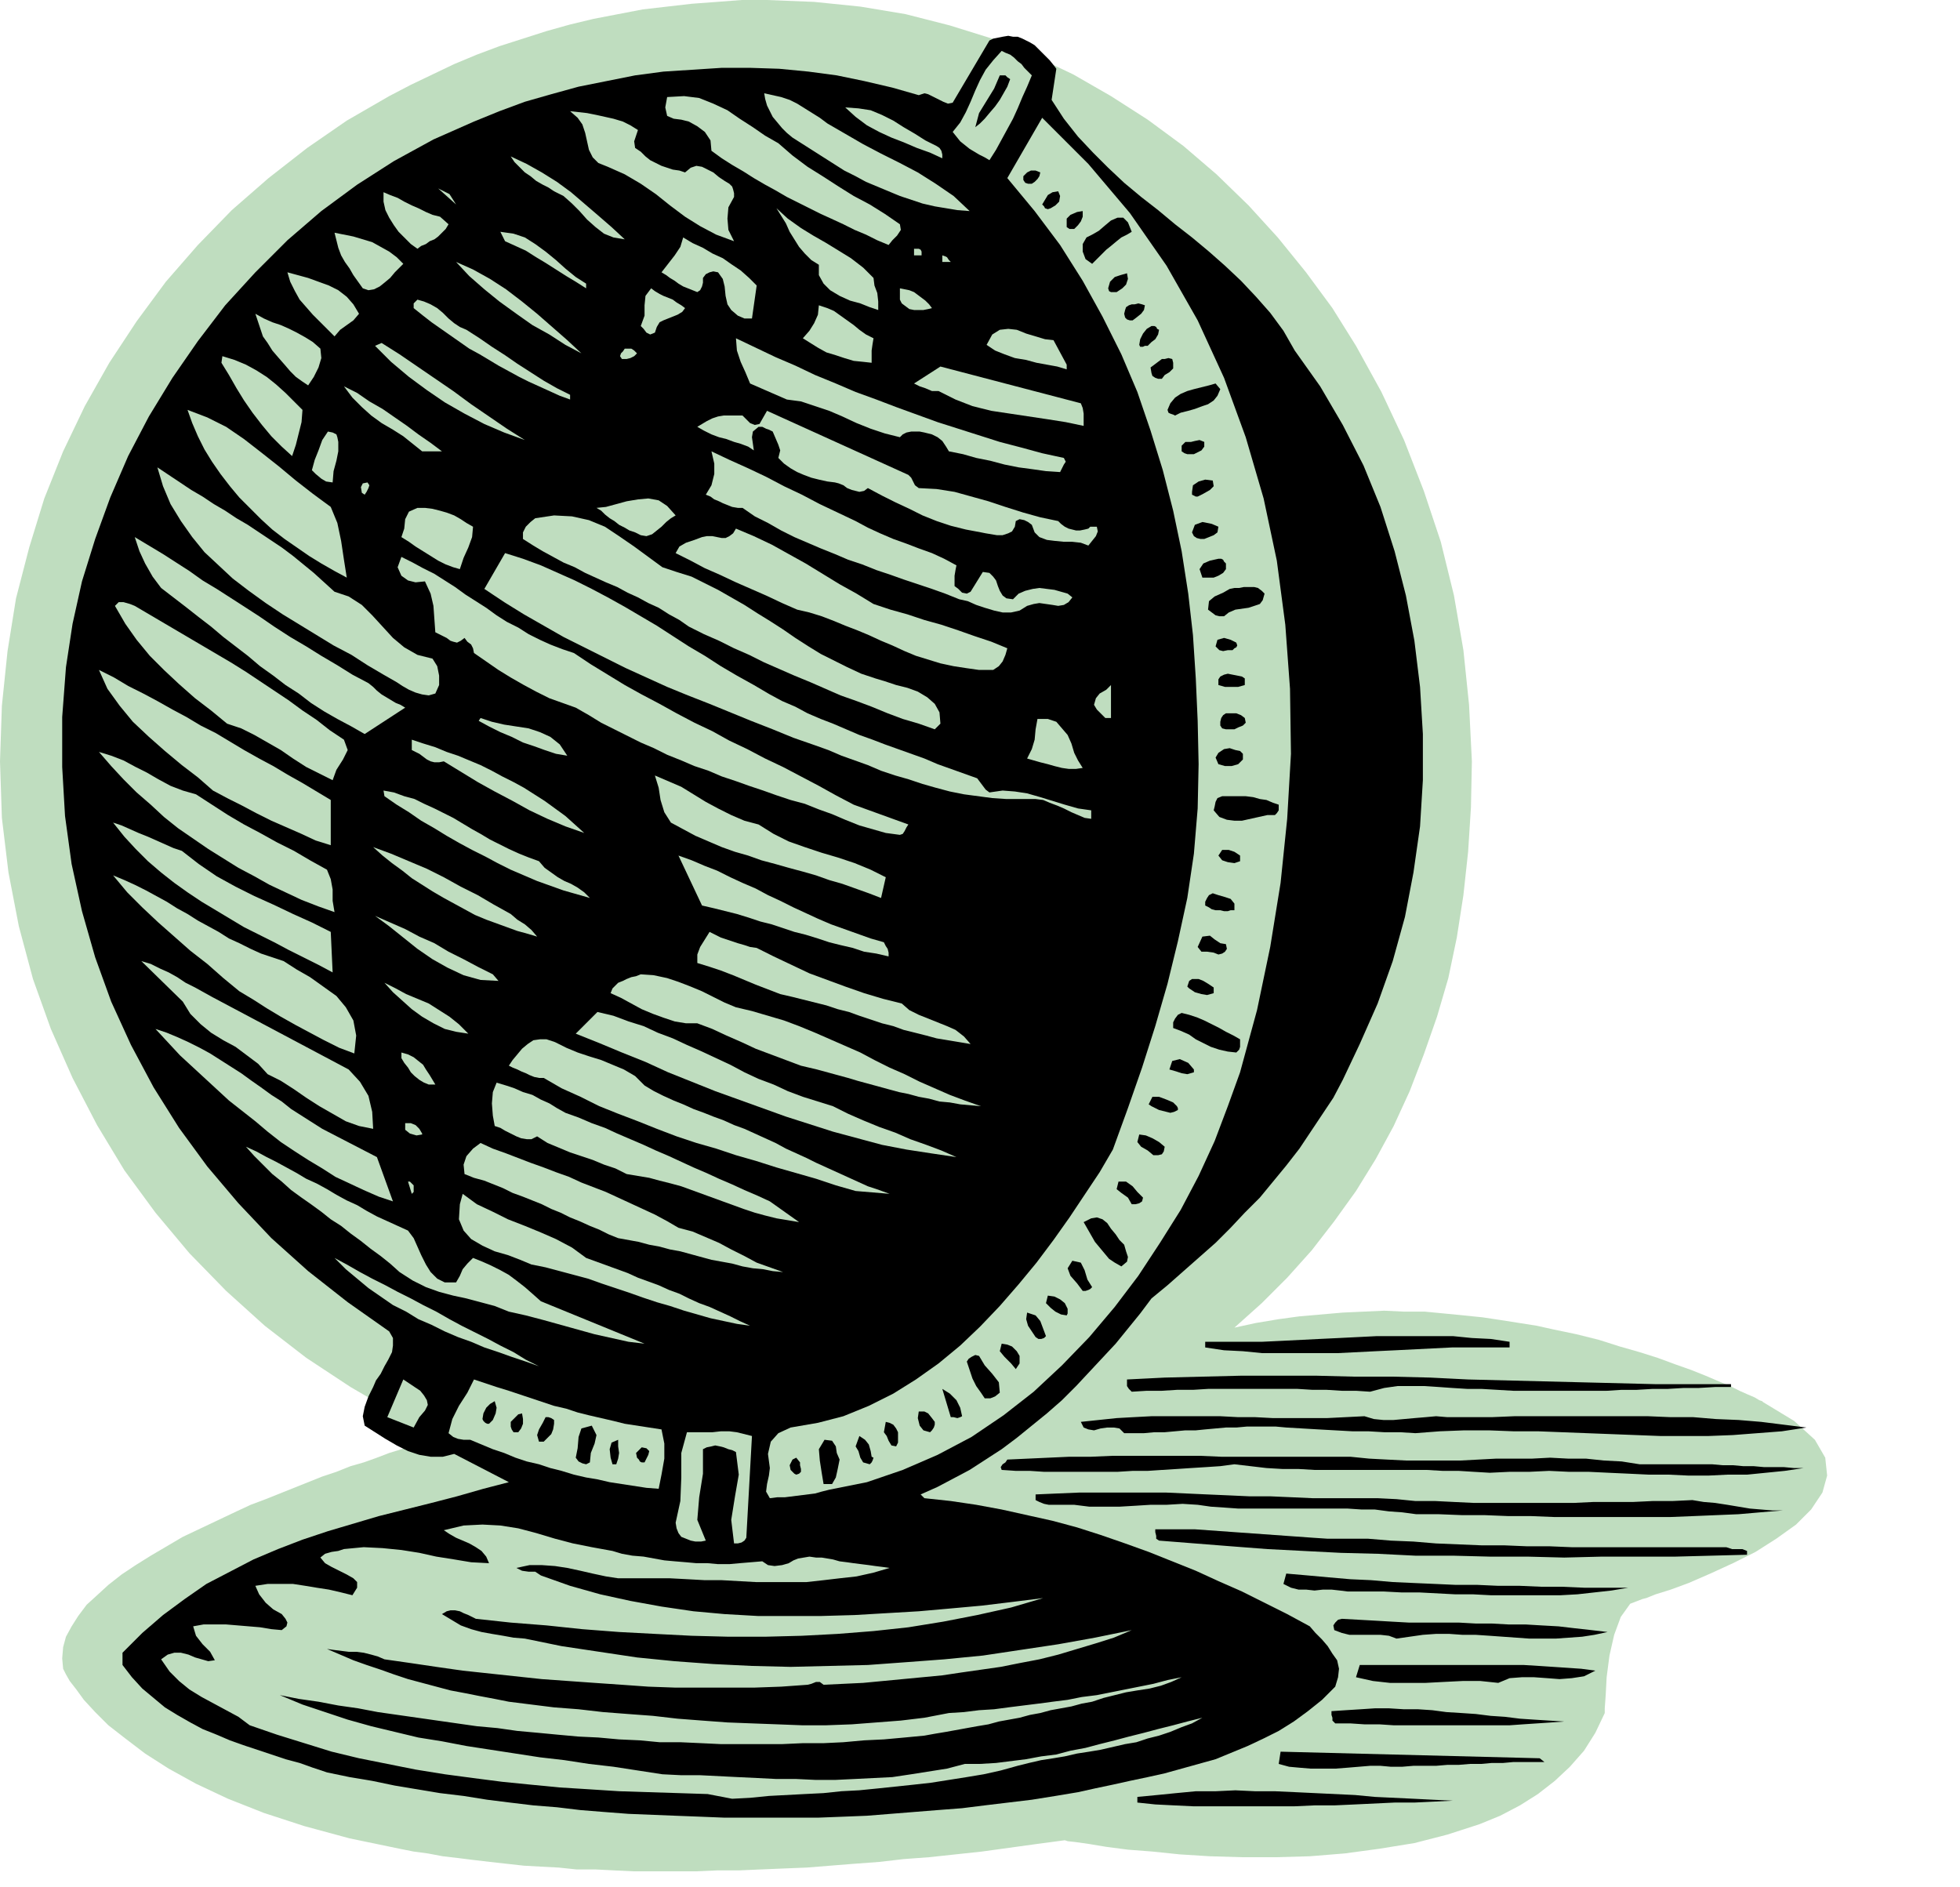 <svg xmlns="http://www.w3.org/2000/svg" width="2.08in" height="2.003in" fill-rule="evenodd" stroke-linecap="round" preserveAspectRatio="none" viewBox="0 0 2080 2003"><style>.pen1{stroke:none}.brush2{fill:#bfddbf}.brush3{fill:#000}</style><path d="m1871 1488-1-1-3-1-5-3-7-3-9-4-10-5-12-5-14-6-15-6-17-6-19-7-19-6-21-6-22-7-24-6-24-5-18-4-19-3-19-3-20-3-20-2-20-2-21-2h-22l-21-1-22 1-22 1-23 2-23 2-22 3-24 4-23 5 29-26 27-27 26-29 24-31 23-32 21-34 19-35 17-37 15-39 14-40 12-41 9-43 7-45 5-46 3-47 1-49-3-60-6-58-10-58-14-57-18-54-21-54-24-51-27-49-25-40-28-38-30-37-31-34-34-33-35-30-38-28-39-25-40-23-42-20-44-18-45-14-47-12-48-8-49-5-50-2h-27l-26 2-27 2-26 3-26 3-26 5-26 5-25 6-25 7-25 8-25 8-24 9-24 10-23 11-23 11-23 12-45 26-42 29-41 32-39 34-36 37-34 39-31 42-29 44-26 46-23 48-20 50-16 52-14 54-9 56-6 58-2 59 2 60 7 58 11 57 15 56 19 53 23 52 26 50 29 48 33 45 36 43 39 40 41 37 44 34 47 31 48 28 51 24-10 3-11 4-12 3-12 4-13 4-13 5-14 5-14 4-15 6-15 5-15 6-15 6-15 6-15 6-16 6-15 7-19 9-19 9-19 9-17 10-17 10-16 10-15 10-14 11-12 11-11 10-9 12-7 11-6 11-3 11-1 12 1 11 1 2 2 4 4 7 7 9 8 11 12 13 14 14 18 14 21 16 25 16 29 16 34 16 38 15 43 14 48 13 53 11 15 3 15 2 16 3 17 2 16 2 17 2 18 2 18 2 18 1 19 1 19 2h20l20 1 21 1h65l23-1h23l23-1 24-1 25-1 25-2 25-2 27-2 26-3 27-2 28-3 28-3 29-4 29-4 30-4 3 1 9 1 14 2 18 3 23 3 26 2 29 3 32 2 34 1h36l36-1 37-3 37-5 37-6 35-9 34-11 22-9 21-11 19-12 18-14 16-15 15-17 12-19 10-21v-5l1-14 1-19 3-23 5-22 7-19 10-14 13-5 4-1 10-4 16-5 19-7 23-10 24-11 24-12 22-14 21-15 16-16 12-18 5-18-2-19-11-19-22-20-33-20z" class="pen1 brush2"/><path d="m1121 73-5 33 13 20 15 19 16 17 16 16 17 16 18 15 18 14 18 15 18 14 18 15 17 15 17 16 16 17 15 17 14 19 12 21 27 38 24 41 22 43 18 44 15 47 12 47 9 48 6 49 3 50v49l-3 49-7 49-9 47-13 47-16 45-19 43-9 19-9 19-10 19-12 18-12 18-12 18-14 18-14 17-14 17-16 16-15 16-16 16-17 15-17 15-17 15-17 14-12 16-13 16-13 16-14 15-14 15-14 15-15 15-16 14-16 13-16 13-16 12-17 11-17 11-17 9-17 9-18 8 4 4 28 3 27 4 27 5 27 6 27 6 26 7 25 8 26 9 25 9 25 10 25 10 24 11 25 11 24 12 24 12 24 13 6 7 7 7 6 7 5 8 5 7 2 9-1 9-3 10-14 14-15 12-15 11-16 10-16 8-17 8-17 7-17 7-18 5-18 5-18 5-18 4-19 4-18 4-19 4-18 4-24 4-25 4-25 3-25 3-24 3-26 2-25 2-25 2-25 2-25 1-26 1H768l-25-1-26-1-25-1-25-1-26-2-25-2-25-3-25-2-25-3-24-3-25-4-25-3-24-4-24-4-24-5-24-4-24-5-15-5-14-5-15-4-15-5-15-5-15-5-14-5-14-6-15-6-13-7-14-8-13-8-12-10-12-10-11-12-10-13v-13l21-21 22-19 23-17 23-16 25-13 25-13 26-11 26-10 27-9 27-8 27-8 28-7 28-7 27-7 28-8 27-7-58-30-12 3h-13l-12-2-12-4-12-6-12-7-11-7-11-7-2-10 2-10 4-11 5-10 3-7 5-7 4-8 4-7 4-8 1-7v-8l-4-7-44-31-42-33-39-35-35-37-33-39-30-41-27-43-24-45-21-46-17-47-14-49-11-50-7-51-3-52v-53l4-53 7-46 10-45 14-45 16-44 19-44 22-42 25-41 27-39 29-38 32-35 34-34 36-31 38-28 39-25 42-23 43-19 27-11 27-10 28-8 29-8 30-6 30-6 30-4 31-2 31-2h30l31 1 31 3 30 4 29 6 30 7 28 8 6-2 4 1 4 2 4 2 4 2 4 2 5 2 5-1 39-66 4-2 5-1 5-1 6-1 5 1h5l5 2 4 2 4 2 5 3 4 4 4 4 4 4 4 4 4 5 3 4z" class="pen1 brush3"/><path d="m1095 80-5 12-5 11-5 12-5 11-6 11-6 11-6 11-7 11-5-3-6-3-5-3-5-3-5-4-5-4-4-5-4-5 8-10 6-11 5-11 5-12 5-11 6-11 8-10 9-10 4 2 5 2 4 3 4 4 4 3 3 4 4 4 4 4z" class="pen1 brush2"/><path d="m1072 84-3 8-4 7-4 7-5 7-6 7-5 6-5 5-5 4 4-15 8-13 8-13 6-14h6l2 2 3 2z" class="pen1 brush3"/><path d="m878 131 19 11 19 11 19 10 20 10 19 10 19 12 19 13 17 16-13-1-12-2-12-2-13-3-12-4-12-4-12-5-12-5-12-5-11-6-12-6-11-7-11-7-11-7-11-7-11-7-6-5-5-5-5-6-5-6-3-6-3-6-2-7-1-6 9 2 9 2 9 3 8 4 8 5 8 5 8 5 8 6zm-52 21 15 13 16 12 16 10 17 11 16 10 17 9 16 10 16 11 1 6-4 6-5 5-4 5-12-5-12-6-12-5-12-6-13-6-11-5-12-6-12-6-12-6-12-7-11-6-12-7-11-7-12-7-11-7-11-8-1-11-6-9-8-6-9-5-8-2-8-1-7-3-2-9 2-11 18-1 16 2 15 6 15 7 13 9 14 9 13 9 14 8zm168 3 3 2 2 3 1 4v4l-13-6-14-5-14-6-13-5-13-6-13-7-12-9-11-10 14 1 13 2 12 5 12 6 11 7 12 7 11 7 12 6zm-317-17-2 6-2 6 1 7 6 4 5 5 5 4 6 3 6 3 6 2 6 2 7 1 6 2 6-5 6-2 6 1 6 3 6 3 6 5 6 4 5 3 3 3 1 3 1 4v4l-6 11-1 12 1 12 6 12-19-7-17-9-16-10-16-12-15-12-16-11-17-10-18-8-10-4-6-6-4-8-2-9-2-9-3-9-5-7-8-7 9 1 9 1 10 2 9 2 9 2 10 3 8 4 8 5zm639 1000-13 36-14 37-17 37-19 36-22 35-23 35-25 33-27 32-29 30-30 28-32 25-34 23-36 19-37 16-38 13-40 8-8 2-7 2-8 1-8 1-8 1-8 1h-8l-8 1-4-7 1-8 2-9 1-8-2-15 3-13 8-9 13-6 29-5 27-7 27-11 26-13 24-15 24-17 23-19 21-20 21-22 20-23 19-23 18-24 17-24 16-24 16-24 14-24 16-44 15-43 14-44 13-45 11-45 10-46 7-47 4-48 1-47-1-46-2-45-3-46-5-44-7-45-9-43-11-43-13-42-14-41-17-40-20-40-21-38-24-38-27-36-29-35 37-64 49 49 44 52 39 56 33 58 28 61 23 63 19 65 14 66 9 68 5 68 1 69-4 69-7 68-11 68-14 67-18 66zM663 254l-12-2-10-4-9-7-9-8-8-9-8-8-9-8-10-5-6-4-6-3-7-4-6-5-6-4-5-5-6-6-4-6 17 8 16 9 16 10 15 11 14 12 14 12 15 13 14 13z" class="pen1 brush2"/><path d="m1104 183-1 4-2 3-3 3-3 2h-4l-3-1-2-3v-4l4-4 4-2h5l5 2z" class="pen1 brush3"/><path d="m484 217-19-17 12 6 7 11z" class="pen1 brush2"/><path d="m1123 203 2 5-1 6-4 4-5 3-3 1-3-1-1-2-2-2 3-5 3-5 5-3 6-1z" class="pen1 brush3"/><path d="m467 230 9 8-3 5-4 4-4 4-4 3-5 2-4 3-5 2-4 3-7-5-6-6-7-7-5-7-5-8-4-8-2-9v-10l7 3 8 3 7 4 8 4 7 3 8 4 7 3 8 2zm460 65 1 8 3 8 1 9v9l-9-3-10-4-11-3-11-5-10-6-7-7-5-9v-11l-8-5-7-7-6-7-5-8-5-8-4-9-5-8-5-8 12 11 14 10 13 8 14 8 13 8 13 8 13 10 11 11z" class="pen1 brush2"/><path d="M1149 224v6l-2 5-3 4-4 4h-5l-3-2v-9l4-4 7-3 6-1zm52 22-5 3-6 3-5 4-6 5-5 4-5 5-5 5-5 5-7-5-3-8v-8l4-7 6-3 7-4 7-6 6-5 7-3h6l5 5 4 10z" class="pen1 brush3"/><path d="M622 301v5l-11-7-10-6-11-7-11-7-10-6-11-7-11-5-11-5-5-10 14 2 12 4 11 7 11 8 11 9 10 9 11 9 11 7zm-194-21-4 4-5 5-5 6-6 5-5 4-6 3-6 1-6-2-5-7-5-7-4-7-5-7-4-7-3-8-2-8-2-8 10 2 10 2 10 3 10 3 9 5 9 5 8 6 7 7zm375 23-5 35h-8l-7-3-7-6-4-6-2-9-1-10-2-8-5-7-5-1-4 1-4 2-3 4v5l-1 4-2 4-3 2-5-2-5-2-5-2-5-3-4-3-5-3-4-3-5-3 7-9 7-9 6-9 3-10 10 6 11 5 10 6 11 5 10 7 9 6 9 8 8 8zm175-36v4h-8v-7h5l2 1 1 2zm31 11h-9v-7l3 1 2 1 2 3 2 2zm-392 97-17-9-17-11-18-10-17-12-18-13-16-13-16-14-14-15 18 8 18 10 17 11 17 13 16 13 16 14 16 14 15 14zm-236-42-6 7-7 5-7 5-6 7-7-7-8-8-8-8-7-8-7-8-5-9-5-10-3-10 11 3 11 3 11 4 11 4 10 5 9 7 7 8 6 10z" class="pen1 brush2"/><path d="m1196 290 1 6-2 6-4 4-6 4h-6l-2-1-1-3 2-7 5-5 6-2 7-2z" class="pen1 brush3"/><path d="m727 327-3 4-5 3-5 2-5 2-5 2-4 2-3 5-2 6-5 2-4-2-3-4-3-3 4-11v-11l1-10 6-8 4 3 5 3 4 2 5 2 5 2 4 3 5 3 4 3zm262 0-4 1-5 1h-10l-5-1-4-3-4-3-2-4v-12l5 1 5 1 5 2 4 3 4 3 4 3 4 4 3 4zm-494 23 14 9 13 9 14 9 13 9 14 9 14 9 14 8 14 7v5l-11-4-11-5-11-5-11-5-10-5-11-6-11-6-10-6-10-6-11-6-10-7-10-7-10-7-10-7-9-7-10-8v-5l2-2 2-2 7 2 7 3 7 4 6 5 6 6 6 5 6 4 7 3z" class="pen1 brush2"/><path d="m1215 324-1 5-3 4-5 4-4 3h-3l-3-1-2-2-1-4 1-4 1-3 3-2 3-1h3l4-1 4 1 3 1z" class="pen1 brush3"/><path d="m927 359-1 6-1 7v13l-9-1-10-1-10-3-9-3-10-3-9-5-8-5-8-5 7-8 5-8 4-9 1-10 9 3 7 3 7 5 7 5 7 5 6 5 7 5 8 4zm-587 11 1 10-3 10-5 10-6 9-6-4-7-5-6-6-6-7-7-8-6-7-5-8-5-7-8-24 9 5 9 4 9 3 9 4 8 4 9 5 8 5 8 7z" class="pen1 brush2"/><path d="m1230 350-1 5-3 5-4 3-4 4h-3l-2 1h-3l-1-2 1-6 3-6 4-5 5-3h3l2 1 1 2 2 1z" class="pen1 brush3"/><path d="M1132 387v5l-10-3-11-2-11-2-11-3-12-2-11-4-10-4-9-6 6-11 8-5 9-1 9 1 10 4 10 3 10 3 9 1 14 26zm-3 99 2 4-2 3-2 4-2 4-15-1-14-2-15-2-15-3-15-4-15-3-14-4-15-3-3-5-4-6-5-4-6-3-4-1-4-1-5-1h-9l-5 1-4 2-3 3-16-4-15-5-15-6-15-7-14-6-15-5-15-5-15-2-39-17-5-12-5-11-4-12-1-13 21 10 21 10 21 9 21 10 22 9 21 9 22 8 21 8 22 8 22 8 22 7 22 7 22 7 23 6 22 6 23 5zm-572-19-22-8-21-9-21-11-21-12-19-13-19-14-19-16-17-17 7-3 19 12 19 13 19 13 19 13 19 14 19 13 19 13 19 12zm119-92-3 3-4 2-4 1h-5l-2-3 1-3 2-2 2-3h7l3 2 3 3zm-355 60-1 13-3 12-3 12-4 12-11-10-11-11-10-12-10-13-9-13-8-13-8-14-8-13 1-7 13 4 12 5 11 6 11 7 10 8 10 9 9 9 9 9z" class="pen1 brush2"/><path d="M1245 385v6l-4 4-5 3-3 4h-4l-3-1-3-2-1-3-1-6 4-3 4-3 4-3h3l4-1 4 1 1 4z" class="pen1 brush3"/><path d="m1147 428 2 5 1 6v13l-19-4-19-3-20-3-20-3-20-3-20-5-18-7-18-9h-7l-7-3-6-2-6-3 28-18 149 39z" class="pen1 brush2"/><path d="m1295 413-3 7-4 5-6 4-6 2-8 3-7 2-8 2-6 3-2-1-3-1-2-1-1-3 3-7 5-6 6-4 7-3 7-2 8-2 8-2 7-2 5 6z" class="pen1 brush3"/><path d="M469 479h-21l-10-8-10-8-11-7-12-7-11-8-10-9-10-10-9-12 14 7 13 9 14 8 13 9 13 9 12 9 13 9 12 9zm-118 59 7 17 4 19 3 20 3 19-13-7-14-8-13-8-13-9-13-9-13-10-12-11-11-11-12-12-10-12-10-13-9-13-8-13-7-14-6-14-5-14 21 8 20 10 19 13 18 14 19 15 18 15 18 14 19 14zm613-34 3 3 2 4 2 4 4 3 19 1 19 3 18 5 18 5 18 6 19 6 18 5 19 4 3 3 4 3 4 2 4 1 4 1h4l5-1 4-1 2-2h7l1 5-2 5-4 5-4 5-8-3-9-1h-9l-10-1-8-1-8-3-5-5-3-8-4-3-4-2-5-1-4 2-1 6-3 5-4 2-6 2h-6l-6-1-6-1-5-1-16-3-16-4-15-5-15-6-14-7-15-7-14-7-15-8-4 3-5 1-4-1-4-1-5-2-4-3-5-2-4-1-8-1-9-2-8-2-8-3-7-3-7-4-7-5-6-6 2-8-2-6-3-7-3-7-4-2-3-1-4-2h-4l-6 5-1 6 1 7 1 7-6-4-8-3-7-2-8-3-8-2-8-3-8-4-7-4 5-3 5-3 6-3 6-2 6-1h20l4 4 4 4 5 2 5-1 8-14 150 68zm-605-35v10l-2 10-3 11-1 12-7-1-5-3-6-5-4-4 3-11 4-10 4-11 6-9 5 1 4 2 1 3 1 5z" class="pen1 brush2"/><path d="M1278 469v5l-3 4-4 2-4 2h-7l-3-1-3-2v-6l2-2 2-2h6l4-1 5-1 5 2z" class="pen1 brush3"/><path d="m908 553 13 7 13 6 14 6 14 5 13 5 14 5 13 6 13 7-1 5-1 6v11l4 3 4 4 5 1 4-2 13-21 7 1 4 4 3 4 2 6 2 5 3 5 4 3 7 1 6-6 7-3 8-2 7-1 8 1 8 1 7 2 7 2 5 4-4 5-5 3-6 1-6-1-7-1-7-1-6 1-7 2-8 5-9 2h-9l-9-2-10-3-9-3-9-4-9-2-15-6-14-5-15-5-15-5-14-5-15-5-15-6-15-5-14-6-15-6-14-6-14-6-14-7-14-8-14-7-13-9h-5l-6-1-5-2-5-2-4-2-5-2-4-3-5-2 6-10 3-12v-11l-3-13 19 9 20 9 19 9 19 10 19 9 19 10 19 9 19 9zm-553 75 15 5 14 9 11 11 11 12 11 12 12 10 14 8 16 4 5 8 2 10v10l-4 9-7 2-7-1-7-2-7-3-7-4-6-4-7-4-7-4-17-10-17-11-19-10-18-11-18-11-18-11-18-12-18-13-17-13-15-14-15-14-13-16-12-17-11-18-8-19-6-20 12 8 12 8 12 8 12 7 12 8 12 7 12 8 12 7 12 8 12 8 12 8 12 9 11 9 11 9 11 10 11 10z" class="pen1 brush2"/><path d="m1287 510 1 6-4 4-7 4-6 3h-2l-2-1-2-1v-3l1-7 6-4 7-2 8 1z" class="pen1 brush3"/><path d="m390 512 2 3-1 3-2 4-2 3-3-2-1-6 2-4 5-1zm327 35-5 3-5 4-5 5-5 4-5 4-6 2-6-1-6-3-6-2-5-3-6-3-5-4-5-3-5-4-4-4-5-3 10-1 11-3 11-3 12-2 11-1 11 2 9 6 9 10zm-215 12-1 11-4 11-5 11-4 12-7-2-8-3-8-4-8-5-8-5-8-5-7-5-8-5 3-9 1-10 4-8 9-4h8l8 1 8 2 7 2 8 3 7 4 6 4 7 4zm201 43 15 5 16 5 14 7 14 7 14 8 14 8 14 9 13 8 14 9 13 9 14 9 13 8 14 7 14 7 15 7 15 5 10 3 12 4 12 3 11 4 10 6 8 7 5 9 1 12-6 6-17-6-17-5-16-6-17-7-16-6-17-6-16-7-16-7-17-7-16-7-16-7-16-8-16-7-16-8-16-7-16-8-10-7-11-6-11-7-11-5-11-6-11-5-11-6-12-5-11-5-11-5-11-6-12-5-11-6-11-6-10-6-11-7v-7l3-6 5-5 5-4 20-3 19 1 18 4 17 7 15 10 16 11 15 11 15 11z" class="pen1 brush2"/><path d="m1293 559-1 6-4 3-5 2-5 2h-4l-4-1-3-2-2-4 3-8 8-3 10 2 7 3z" class="pen1 brush3"/><path d="m927 641 18 6 18 5 18 6 18 5 18 6 17 6 18 6 17 7-2 7-3 7-4 5-6 4h-15l-14-2-13-2-14-3-13-4-13-4-12-5-13-6-12-5-13-6-12-5-13-5-12-5-13-5-13-4-13-3-16-7-17-8-16-7-16-7-17-8-16-7-15-8-16-8 4-7 7-4 9-3 8-3 5-1h6l5 1 5 1h4l4-2 4-3 3-5 19 8 19 9 18 10 18 10 18 11 18 11 18 10 18 11zm-669 2 17 11 16 11 17 11 17 10 16 10 17 10 16 10 17 9 5 4 4 4 5 4 5 3 5 3 5 3 5 2 5 3-43 28-14-8-15-8-14-8-14-9-13-10-14-9-13-10-14-10-13-11-13-10-13-10-13-11-13-10-14-11-13-10-13-10-9-12-8-14-6-13-5-15 15 9 15 9 14 9 14 9 14 10 15 9 14 9 14 9zm559 94 13 7 14 6 13 7 14 6 13 5 14 6 14 6 14 5 13 5 14 5 14 5 14 5 14 6 14 5 14 5 14 5 3 4 3 4 3 4 4 3 14-2 13 1 13 2 14 4 13 4 13 4 14 4 14 2v9l-7-1-7-3-7-3-8-4-7-3-8-3-7-3-8-1h-31l-15-1-15-2-15-2-15-3-15-4-14-4-15-5-14-4-15-5-14-6-14-5-14-5-14-6-14-5-23-8-22-9-23-9-22-9-22-9-23-9-22-9-22-10-22-10-22-11-22-11-22-11-21-12-21-12-21-13-21-14 22-38 19 6 19 7 18 8 18 8 18 9 17 9 18 10 17 10 17 10 17 11 17 11 17 10 17 11 17 10 18 10 17 10zm-208-44 18 12 18 11 18 11 18 10 19 10 18 10 19 10 19 9 18 10 19 9 19 10 19 9 19 10 19 10 18 10 19 10 58 21-2 3-2 4-2 3-3 1-15-2-14-4-14-4-15-6-14-6-14-5-15-6-15-4-15-5-14-5-15-5-14-5-15-5-14-6-15-5-14-6-15-6-14-7-14-6-14-7-14-7-14-7-13-8-14-8-14-5-14-5-14-7-13-7-14-8-13-8-13-9-13-9-1-5-2-4-4-3-3-4-4 3-4 2-4-1-3-1-4-3-4-2-4-2-4-2-1-14-1-14-3-13-6-13-10 1-8-2-7-5-4-9 4-11 12 6 11 6 12 6 11 7 11 7 11 8 11 7 11 7 11 8 11 7 12 6 11 7 12 6 11 5 13 5 12 4z" class="pen1 brush2"/><path d="M1301 598v6l-3 4-5 3-5 2h-12l-3-9 4-6 7-3 9-2h3l2 1 1 2 2 2zm41 32-2 7-3 4-6 2-6 2-7 1-7 1-7 3-5 4h-5l-4-1-4-3-4-3 1-9 6-5 9-4 7-4 5-1h5l5-1h11l4 1 4 3 3 3z" class="pen1 brush3"/><path d="m245 703 16 10 15 10 15 10 15 10 15 11 15 10 14 11 15 10 4 11-5 10-7 11-4 11-14-7-14-7-14-9-13-9-14-8-14-8-14-7-15-5-17-14-17-13-17-15-16-15-15-15-14-17-12-17-11-19 4-4h5l7 2 5 2 102 60z" class="pen1 brush2"/><path d="m1312 682 1 3-1 2-2 1-2 2h-5l-5 1-4-1-4-4 2-7 7-2 7 2 6 3z" class="pen1 brush3"/><path d="M351 849v48l-16-5-15-7-16-7-16-7-16-8-15-8-16-8-15-8-16-14-17-13-18-15-17-15-17-16-14-17-13-18-9-20 16 8 15 9 16 8 15 8 16 9 15 8 15 9 16 8 15 9 15 9 16 9 15 8 15 9 16 9 15 9 15 9z" class="pen1 brush2"/><path d="M1321 720v7l-7 2h-14l-7-2v-6l2-3 4-2 4-1 5 1 5 1 5 1 3 2z" class="pen1 brush3"/><path d="M1179 762h-6l-4-4-5-5-3-5 2-7 4-5 7-4 5-5v35z" class="pen1 brush2"/><path d="m1321 762 1 5-3 3-5 2-4 2h-9l-4-1-2-3v-4l1-4 2-3 3-2h11l5 2 4 3z" class="pen1 brush3"/><path d="m602 802-12-2-12-4-11-4-12-4-12-6-12-5-12-6-11-6 2-3 12 4 13 3 13 2 13 2 12 4 11 5 10 8 8 12zm547 13-7 1h-8l-7-1-8-2-7-2-8-2-7-2-7-2 5-10 3-10 1-11 2-11h11l9 3 6 7 6 7 4 9 3 10 4 8 5 8zm-529 69-20-7-19-8-19-9-18-10-19-10-18-10-18-11-18-11-5 1h-5l-4-1-4-2-4-3-4-3-4-2-4-2v-11l12 4 13 4 12 5 12 4 12 5 12 5 12 6 11 6 12 6 11 6 11 7 11 7 11 8 11 8 10 9 10 9z" class="pen1 brush2"/><path d="m1319 806-5 5-7 2h-7l-7-2-3-7 3-5 6-4 6-1 6 2 5 1 3 3v6z" class="pen1 brush3"/><path d="m208 843 17 11 17 11 17 10 17 9 18 10 18 9 17 10 18 10 4 10 2 11v12l2 12-17-6-18-7-17-8-17-8-16-9-17-9-16-10-16-10-16-11-16-11-15-12-14-13-15-13-14-14-13-14-13-15 13 4 13 5 13 7 12 6 12 7 13 7 13 5 14 4zm597 32 16 10 16 8 17 6 18 6 17 5 18 6 17 7 16 8-5 22-13-5-14-5-14-5-14-4-14-5-14-4-15-4-14-4-15-4-14-5-14-4-14-5-14-6-14-6-13-7-13-7-7-11-4-13-2-13-4-13 14 6 14 6 13 8 13 8 13 7 14 7 14 6 15 4zm-233 39 6 7 7 5 7 5 7 4 7 3 7 4 7 5 6 6-14-4-14-4-14-5-14-5-14-6-14-6-14-7-13-7-14-7-13-7-14-8-13-8-14-8-13-9-13-8-13-9-1-6 11 2 11 4 11 3 10 5 11 5 10 5 10 5 10 6 10 6 9 5 10 6 10 5 10 5 11 5 10 4 11 4z" class="pen1 brush2"/><path d="M1357 854v6l-2 3-2 2h-8l-9 2-9 2-9 2h-8l-8-1-8-3-6-7 1-4 1-5 2-4 5-2h25l8 1 7 2 7 1 7 3 6 2z" class="pen1 brush3"/><path d="m193 903 18 14 19 13 20 11 20 10 20 9 21 10 20 9 20 10 2 43-15-8-16-8-16-8-15-8-16-8-16-8-15-9-15-9-15-9-15-10-14-10-14-11-14-12-13-13-12-13-12-15 9 3 9 4 9 4 10 4 9 4 9 4 9 4 9 3zm349 67 7 6 8 5 7 6 6 7-10-3-11-3-11-4-11-4-11-4-12-5-11-6-11-6-11-6-12-7-11-7-11-7-10-8-11-8-10-8-10-9 19 7 19 8 19 8 18 9 18 10 18 9 17 10 18 10z" class="pen1 brush2"/><path d="M1316 908v6l-6 2-7-1-6-2-4-5 4-6h7l6 2 6 4z" class="pen1 brush3"/><path d="m938 1000 2 4 2 3 1 4v4l-13-3-13-2-12-4-13-3-12-3-12-4-13-4-12-3-12-4-12-4-12-3-12-4-13-4-12-3-12-3-13-3-25-53 14 5 14 6 13 5 14 7 13 6 14 6 13 7 13 6 14 7 13 6 13 6 14 6 14 5 14 5 14 5 14 4zm-637 20 14 9 14 8 14 10 14 10 10 12 8 14 3 16-2 19-16-6-16-8-15-8-15-8-16-9-15-9-14-9-15-9-17-14-17-15-18-14-17-15-17-15-17-16-16-16-15-18 12 5 11 5 12 6 11 6 11 6 11 7 11 6 11 7 11 6 11 6 11 7 11 5 12 6 11 5 12 4 12 4z" class="pen1 brush2"/><path d="M1310 959v7h-4l-3 1h-4l-4-1h-5l-4-1-3-2-4-2v-4l2-4 2-3 4-2 6 2 7 2 6 2 4 5z" class="pen1 brush3"/><path d="m523 1034 6 7-19-1-18-5-17-8-16-9-16-11-15-12-15-12-15-11 16 7 16 7 15 8 16 7 15 9 16 8 15 8 16 8zm280-28 18 9 19 9 19 9 19 7 19 7 20 7 20 6 20 5 8 7 10 5 10 4 10 4 10 4 9 4 9 7 7 8-12-2-12-2-12-2-11-3-12-3-12-3-11-4-12-3-12-4-12-4-11-4-12-3-12-4-12-3-12-3-12-3-13-3-13-5-13-5-12-5-12-5-13-5-12-4-13-4v-9l3-8 5-8 5-8 6 3 6 3 6 2 6 2 6 2 7 2 6 2 7 1z" class="pen1 brush2"/><path d="m1301 1002 1 5-2 3-3 2-4 1-5-2-7-1h-6l-4-5 5-11 8-1 5 4 6 4 6 1z" class="pen1 brush3"/><path d="m225 1058 145 77 12 13 9 15 4 17 1 18-15-3-14-5-14-8-14-8-14-9-13-9-14-9-14-7-10-11-12-9-12-9-13-7-13-8-11-9-11-11-8-13-44-43 10 3 10 5 9 4 9 5 9 6 10 5 9 5 9 5zm556 11 17 4 17 5 17 5 16 6 17 7 16 7 16 7 16 7 15 8 16 8 16 7 16 8 16 7 16 7 16 6 17 6-11-1-11-1-11-2-11-1-11-3-11-2-11-3-10-2-11-3-11-3-11-3-11-3-10-3-11-3-11-3-11-3-17-4-16-6-16-6-16-6-15-7-16-7-15-7-16-6h-12l-12-2-12-4-11-4-12-5-11-6-11-6-11-5 2-5 3-3 3-3 5-2 4-2 5-2 5-1 5-2 14 1 14 3 12 4 13 5 12 5 12 6 12 6 12 5z" class="pen1 brush2"/><path d="M1288 1048v6l-7 2-6-1-7-2-6-4-2-2 1-3 1-3 3-2h7l5 2 5 3 6 4z" class="pen1 brush3"/><path d="m497 1097-13-2-12-3-12-6-12-7-11-8-10-9-10-9-9-10 12 6 11 6 12 5 12 5 11 7 11 7 10 8 10 10zm387 77 16 8 16 7 17 7 17 6 16 7 17 6 16 6 16 7-27-4-26-4-26-5-26-7-26-7-25-8-25-8-25-9-25-9-25-9-25-10-25-10-24-11-25-10-24-10-25-10 23-23 17 4 16 6 16 5 15 7 16 6 15 7 16 7 15 7 15 7 15 8 15 7 16 6 15 7 16 6 16 5 16 5z" class="pen1 brush2"/><path d="M1316 1103v8l-1 3-3 3-9-1-9-2-9-3-8-4-8-4-7-5-9-4-8-3v-6l2-4 3-4 4-2 8 2 9 3 7 3 8 4 8 4 7 4 8 4 7 4z" class="pen1 brush3"/><path d="m342 1198 58 30 17 47-15-5-16-7-15-7-15-7-14-9-15-9-14-9-15-10-14-11-13-11-14-11-14-11-13-12-13-12-13-12-13-12-26-28 12 4 12 5 11 5 12 6 11 6 11 7 11 7 11 7 11 8 10 7 11 8 11 7 10 8 11 7 11 7 11 7zm342-46 10 6 10 5 11 5 10 4 11 5 11 4 10 4 11 4 11 5 11 4 11 5 11 5 11 5 11 6 11 5 11 5 10 5 11 5 11 5 11 5 11 5 11 5 12 4 11 4-36-3-21-6-21-7-21-6-21-6-22-7-21-6-21-7-21-6-21-7-21-8-20-8-21-8-20-8-20-10-20-9-19-11h-5l-5-1-5-2-4-2-5-2-4-2-5-2-4-2 4-6 5-6 5-6 6-5 6-4 7-1h7l9 3 12 6 12 5 12 4 13 4 12 5 12 5 12 7 10 10zm-222-1h-7l-5-2-5-3-5-4-4-4-3-5-4-5-3-5v-6l7 2 6 3 5 4 5 4 3 5 4 6 3 5 3 5z" class="pen1 brush2"/><path d="M1267 1135v3l-7 2-6-1-6-2-7-2 3-9 8-2 9 4 6 7z" class="pen1 brush3"/><path d="m600 1181 14 5 14 6 14 5 13 6 14 6 14 6 13 6 14 6 13 6 13 6 14 6 13 6 14 6 13 6 14 6 13 6 31 22-12-2-12-2-12-3-11-3-12-4-11-4-11-4-11-4-11-4-11-4-11-4-11-3-12-3-11-3-12-2-12-2-12-6-12-4-12-5-12-4-12-4-12-5-12-5-11-7-6 3h-5l-6-1-5-2-6-3-6-3-5-3-6-2-2-11-1-13 1-12 4-10 10 3 9 3 9 4 10 3 9 5 9 4 8 5 9 5z" class="pen1 brush2"/><path d="m1250 1178-4 2-4 1-4-1-4-1-4-1-4-2-4-2-3-2 4-8h7l8 3 7 3 2 2 2 2 1 2v2z" class="pen1 brush3"/><path d="M448 1203v1l-6 1-7-2-5-4v-7h6l5 2 4 4 3 5z" class="pen1 brush2"/><path d="m1236 1217-1 5-2 3-4 1h-5l-6-5-7-4-4-5 2-8 7 1 7 3 7 4 6 5z" class="pen1 brush3"/><path d="m720 1303 15 4 14 6 14 6 13 7 14 7 13 7 14 5 14 5-11-1-10-2-11-1-11-2-11-3-11-2-11-2-11-3-11-3-11-3-11-2-11-3-11-2-11-3-11-2-11-2-10-4-10-5-10-4-11-5-10-4-10-5-10-4-10-5-10-4-10-4-11-4-10-5-10-4-10-4-11-3-10-4-1-10 3-9 7-8 8-6 13 6 14 5 13 5 13 5 14 5 13 5 14 5 13 6 13 5 13 5 13 6 13 6 13 6 13 6 13 7 12 7zm-287 3 6 8 4 9 4 9 5 10 5 8 7 7 8 4h12l4-7 3-7 5-6 6-6 10 4 9 4 10 5 9 5 8 6 9 7 8 7 9 8 110 45-17-2-18-4-18-4-18-5-18-5-18-5-19-5-18-4-15-6-15-4-15-4-14-3-15-4-14-5-14-7-14-9-10-9-10-8-11-8-10-8-11-8-10-8-11-7-10-8-11-8-10-7-11-8-10-9-10-8-9-9-10-10-9-10 11 5 11 6 10 5 11 6 11 6 10 6 11 5 11 6 10 6 11 6 11 5 10 6 11 6 11 5 11 5 11 5zm6-48v7l-2 2-4-13h2l1 1 2 2 1 1z" class="pen1 brush2"/><path d="m1213 1271-1 4-3 2-4 1h-4l-4-7-7-5-5-4 2-8h8l7 5 5 6 6 6z" class="pen1 brush3"/><path d="m622 1335 11 4 11 4 11 4 11 4 11 5 11 4 11 4 11 5 11 4 10 5 11 5 11 4 11 5 11 5 10 5 11 5-14-2-14-3-14-3-14-4-14-4-15-5-14-4-15-5-14-5-15-5-15-5-14-5-15-4-15-4-15-4-15-3-12-5-13-5-14-4-13-6-12-7-8-9-5-12 1-16 3-11 15 11 17 8 16 8 18 7 17 7 16 7 17 9 15 11z" class="pen1 brush2"/><path d="m1193 1321 2 7 2 6-1 5-6 5-7-4-6-4-5-6-5-6-5-6-4-7-4-7-4-7 8-4 6-1 6 2 5 4 4 6 5 6 4 6 5 5z" class="pen1 brush3"/><path d="m572 1450-14-5-15-5-14-5-15-5-14-6-14-5-14-6-14-7-14-6-13-8-14-7-13-9-13-9-12-10-12-10-12-12 13 7 14 8 13 7 14 7 13 7 14 7 13 7 14 7 14 8 13 7 14 7 14 7 13 7 14 7 13 8 14 7z" class="pen1 brush2"/><path d="m1159 1366-2 2-2 1-3 1h-3l-6-8-7-8-3-8 5-8 9 2 4 8 3 10 5 8zm-26 23v5l-1 2-6-1-6-3-5-4-5-5 2-8 7 1 6 3 5 4 3 6zm-23 29-2 2-3 1h-3l-3-2-4-6-4-6-2-7 1-7 9 3 5 6 3 8 3 8zm492 6v6h-61l-20 1-20 1-20 1-21 1-20 1-20 1h-81l-20-2-20-1-20-3v-6h60l21-1 20-1 20-1 21-1 20-1 20-1h81l20 2 20 1 20 3zm-520 15v8l-2 3-2 3-5-6-7-7-5-6 2-8 6 1 5 2 5 5 3 5zm-21 39-5 4-5 2h-6l-4-6-5-7-4-8-3-9-3-9 2-3 3-2 4-2 4 1 6 10 8 9 7 9 1 11zm776-9v3h-17l-17 1h-16l-17 1h-16l-17 1h-16l-16 1h-99l-17-1-17-1h-15l-16-1-14-1-15-1h-29l-14 2-15 4-15-1h-15l-16-1h-15l-16-1h-95l-16 1h-17l-16 1h-16l-16 1-3-3-2-3v-7l40-2 40-1 41-1h80l40 1h41l40 1 40 2 40 1 40 1 40 1 40 1 40 1h79z" class="pen1 brush3"/><path d="m445 1504-6 11-28-11 17-40 6 4 6 4 6 4 4 5 3 5 1 5-3 6-6 7zm257 13 3 15v16l-3 17-3 15-13-1-13-2-13-2-13-2-13-3-12-2-13-3-13-4-12-3-12-4-13-3-12-4-12-5-12-4-12-5-12-5h-7l-6-1-5-2-5-4 4-15 7-14 9-14 7-14 12 4 12 4 13 4 12 4 12 4 12 4 12 4 13 3 12 4 12 3 13 3 13 3 12 3 13 2 13 2 13 2z" class="pen1 brush2"/><path d="m1021 1503-2 1-3 1-4-1h-3l-9-30 8 5 7 7 4 8 2 9zm-496-16 2 7-1 6-3 7-4 4h-2l-2-1-2-2-1-2 1-6 3-6 4-4 5-3zm467 22v3l-1 3-2 3-2 2-7-2-4-5-2-8 1-7h6l4 2 4 5 3 4zm-437-3v5l-2 5-3 4h-5l-2-3-1-3v-5l4-4 4-4 4-1 1 6zm893-3 10 3 10 1h11l11-1 11-1 12-1 11-1 12 1h47l24-1h142l24 1h24l24 2 24 1 24 2 24 3 24 3-26 4-26 2-26 2-26 1h-51l-26-1-26-1-26-1-26-1-26-1h-26l-26-1h-26l-26 1-26 2-16-1h-17l-17-1h-17l-18-1-18-1-17-1-17-1-11-1h-31l-11 1h-11l-11 1-11 1-10 1h-11l-11 1-11 1h-11l-11 1h-21l-5-5-6-1h-7l-7 1-7 2-6-1-5-2-3-6 19-2 19-2 18-1 19-1h73l19 1h18l19 1h57l20-1 20-1zm-860 8-1 6-2 5-4 4-4 4h-5l-2-7 2-6 4-7 3-6h3l3 1 3 2v4zm365 9v11l-2 4-5-1-3-5-2-5-3-4 2-11 4 1 4 2 3 4 2 4zm-327 32-4 2-4-1-4-2-3-4 2-10 1-12 3-9 11-3 5 10-2 9-4 10-1 10z" class="pen1 brush3"/><path d="m798 1524-6 108-2 3-3 2-4 1h-4l-3-25 4-25 4-23-3-24-4-2-4-1-5-2-4-1-5-1-4 1-5 1-4 2v26l-4 25-2 24 9 22-5 1h-6l-5-1-5-2-5-2-3-4-2-5-1-6 5-23 1-25v-26l6-22h27l9-1h9l8 1 8 2 8 2z" class="pen1 brush2"/><path d="m925 1546 2 1-1 3-1 2-2 2-7-2-3-5-2-7-3-5 4-11 6 4 4 5 2 7 1 6zm-269-18v7l1 7-1 6-2 6h-4l-2-7-1-9 2-7 7-3zm235 21-2 10-2 9-4 7h-9l-2-12-2-13-1-12 6-10 8 1 4 6 1 7 3 7zm-205-12 3 3-1 4-2 4-2 4h-3l-2-1-1-2-2-2-1-5 3-3 3-3 5 1zm747 9 20 2 19 1 20 1h58l19-1 19-1h38l19-1 19 1h19l19 2 19 1 19 3h77l11 1h11l11 1h11l11 1h21l11 1h10l-20 3-20 2-20 2h-21l-20 1h-21l-21-1h-21l-21-1-22-1-21-1h-21l-21-1-21 1h-21l-21 1-17-1-16-1h-17l-17-1h-119l-17-1h-17l-17-1-17-2-17-2-15 2-15 1-16 1-15 1-16 1-15 1h-16l-16 1h-78l-15-1h-15l-15-1-1-3 2-3 3-2 2-3 22-1 22-1 22-1h23l23-1h92l23 1h137zm-584 6v3l1 4v3l-2 2-3 1-2-1-2-2-2-2-1-5 3-6 4-2 4 5zm613 38 20 1 20 2h21l20 1 21 1h106l21-1h42l21-1h21l21-1 12 2 12 1 13 2 12 2 12 2 12 1 12 1h11l-24 2-23 2-24 1-24 1-25 1h-122l-25-1h-24l-25-1h-24l-25-1h-24l-15-2-14-1-15-2h-14l-15-1h-116l-14-1-15-1-14-2-16-1-17 1h-17l-16 1-17 1h-32l-16-2h-27l-5-1-5-2-4-2v-6l23-1 24-1h91l22 1 22 1 23 1 22 1h22l23 1 22 1h69z" class="pen1 brush3"/><path d="m809 1657 6 4 7 1 8-1 7-2 5-3 5-2 6-1 6-1 7 1h6l6 1 6 1 7 2 8 1 7 1 8 1 8 1 7 1 8 1 7 1-17 5-18 4-18 2-17 2-18 2h-54l-18-1-18-1h-18l-18-1-19-1h-55l-13-2-14-3-13-3-14-3-13-2-14-1h-13l-14 3 6 3 7 1h7l6 4 31 11 32 9 32 7 33 6 34 5 33 3 35 2h68l35-1 34-2 34-2 34-3 33-3 33-4 32-4-34 10-36 8-36 7-37 6-37 4-38 3-38 2-39 1h-39l-39-1-39-2-38-2-39-3-38-4-38-3-37-4-4-2-4-2-5-2-4-2-5-1h-5l-4 1-5 3 10 6 10 6 11 4 11 3 11 2 12 2 11 2 12 1 39 8 40 6 40 6 40 4 41 3 41 2 41 1 41-1 41-1 41-3 40-3 41-4 40-6 40-6 39-7 39-8-19 8-19 6-20 6-20 6-20 5-21 4-20 4-21 3-21 3-20 3-21 2-21 2-21 2-21 2-21 1-21 1-4-3h-4l-5 2-4 1-28 2-28 1h-85l-28-1-28-2-29-2-28-2-28-2-28-3-28-3-28-3-28-4-27-4-28-4-7-3-7-2-8-2-8-1h-8l-8-1-8-1-7-1 14 6 14 6 14 5 15 5 14 5 15 5 15 4 15 4 15 4 16 3 15 3 16 3 15 3 16 2 16 2 16 2 26 2 26 3 26 2 27 2 26 3 26 2 27 2 26 1 27 1 26 1h26l27-1 26-2 26-2 25-3 26-5 16-1 16-2 16-1 15-2 16-2 16-2 15-2 16-2 15-3 16-2 15-3 15-3 15-3 15-3 15-4 15-3-11 5-11 4-12 3-13 2-12 2-12 3-12 3-12 4-11 2-11 3-11 2-11 2-11 3-11 2-11 3-11 2-11 2-11 3-12 2-11 2-11 2-11 2-12 2-11 2-21 2-22 2-21 1-22 2-21 1h-22l-22 1h-65l-21-1-22-1h-22l-21-2-22-1-22-2-21-1-22-2-21-2-22-2-21-3-22-2-21-3-21-3-21-3-21-3-21-3-21-4-21-3-21-4-21-3-20-4 24 10 24 8 24 8 25 7 25 6 25 6 25 4 26 5 26 4 26 4 26 4 26 3 26 4 26 3 26 4 26 4 20 1h20l20 1 20 1 21 1 20 1h21l21 1h20l21-1 20-1 20-1 20-3 19-3 19-3 19-5h16l17-1 16-2 16-2 16-3 16-2 15-4 16-3 15-4 16-4 15-4 16-4 15-4 16-4 15-4 16-4-11 6-11 4-12 5-12 4-12 3-12 4-12 2-13 3-13 3-12 2-13 2-13 3-12 2-13 2-13 3-12 3-18 5-18 4-18 3-19 3-19 3-18 2-19 2-19 2-20 2-19 1-19 2-20 1-19 1-19 1-20 2-19 1-26-5-31-1-32-1-31-1-31-2-32-2-31-3-30-3-31-4-30-4-31-5-30-6-30-6-29-7-29-9-29-9-29-10-12-9-13-7-13-7-13-7-13-8-11-9-10-10-9-13 7-5 7-2h7l8 2 7 3 7 2 7 2 7-1-5-9-8-8-7-9-3-10 11-2h24l12 1 12 1 12 1 12 2 11 1 5-4 1-4-2-4-4-5-9-5-8-7-7-9-4-9 13-2h27l13 2 12 2 13 2 13 3 12 3 5-8v-6l-4-4-7-4-8-4-8-4-7-4-5-6 5-4 7-2 7-1 6-2 21-2 20 1 20 2 19 3 18 4 19 3 18 3 19 1-3-7-5-6-6-4-7-4-7-3-7-3-7-4-6-4 21-5 20-1 19 1 19 3 19 5 20 6 19 5 20 4 11 2 11 2 10 3 11 2 12 1 11 2 11 2 11 1 12 1 11 1h12l11 1h12l11-1 12-1 12-1z" class="pen1 brush2"/><path d="M1854 1646v4l-38 1-38 1h-78l-40 1-39-1h-40l-39-1h-40l-40-2-39-1-39-2-39-2-39-3-38-3-38-3-3-2v-3l-1-4v-3h42l14 1 14 1 14 1 14 1 14 1 14 1 14 1 14 1 14 1 15 1h43l24 2 24 1 24 2 24 1 24 1h24l24 1h24l24 1h164l6 2h11l5 2zm-126 39-18 3-18 2-18 2-18 1h-74l-19-1h-19l-19-1-19-1h-19l-19-1h-38l-8-1-9-1h-9l-9 1-9-1h-8l-8-2-8-4 3-11 23 2 22 2 23 2 22 1 23 2 22 1 23 1 22 1h23l22 1h23l23 1h22l23 1h47zm-22 47-14 3-13 2-14 1-14 1h-28l-14-1-14-1-14-1-15-1h-14l-14-1h-14l-14 1-14 2-14 2-8-3-9-1h-33l-8-2-8-3-1-5 2-3 3-3 4-1 18 1 18 1 17 1 18 1h53l18 1h17l18 1h18l17 1 18 1 17 2 18 2 17 2zm-13 41-12 6-13 2-13 1-13-1-14-1h-13l-13 1-12 5-19-2h-19l-20 1-19 1h-38l-18-2-18-4 4-13h174l16 1 15 1 15 1 15 1 15 2zm-33 54-14 1-15 1-15 1-14 1h-123l-15-1h-16l-15-1h-16l-3-3v-3l-1-3v-4l15-1 16-1 15-1h15l16 1h15l15 1 15 2 16 1 15 1 16 2 15 1 16 2 15 1 16 1 16 1zm-21 43h-33l-11 1h-12l-11 1h-12l-12 1h-12l-12 1h-24l-12 1h-12l-11-1h-11l-12 1-12 1-13 1h-26l-12-1-11-1-11-3 2-13 275 7 5 4zm-97 41-20 1-21 1h-21l-21 1-21 1-22 1h-21l-22 1h-106l-21-1-20-1-19-2v-6l21-2 20-2 21-2h21l21-1 21 1h21l22 1 21 1 21 1 21 1 21 2 21 1 21 1 20 1 21 1z" class="pen1 brush3"/></svg>
